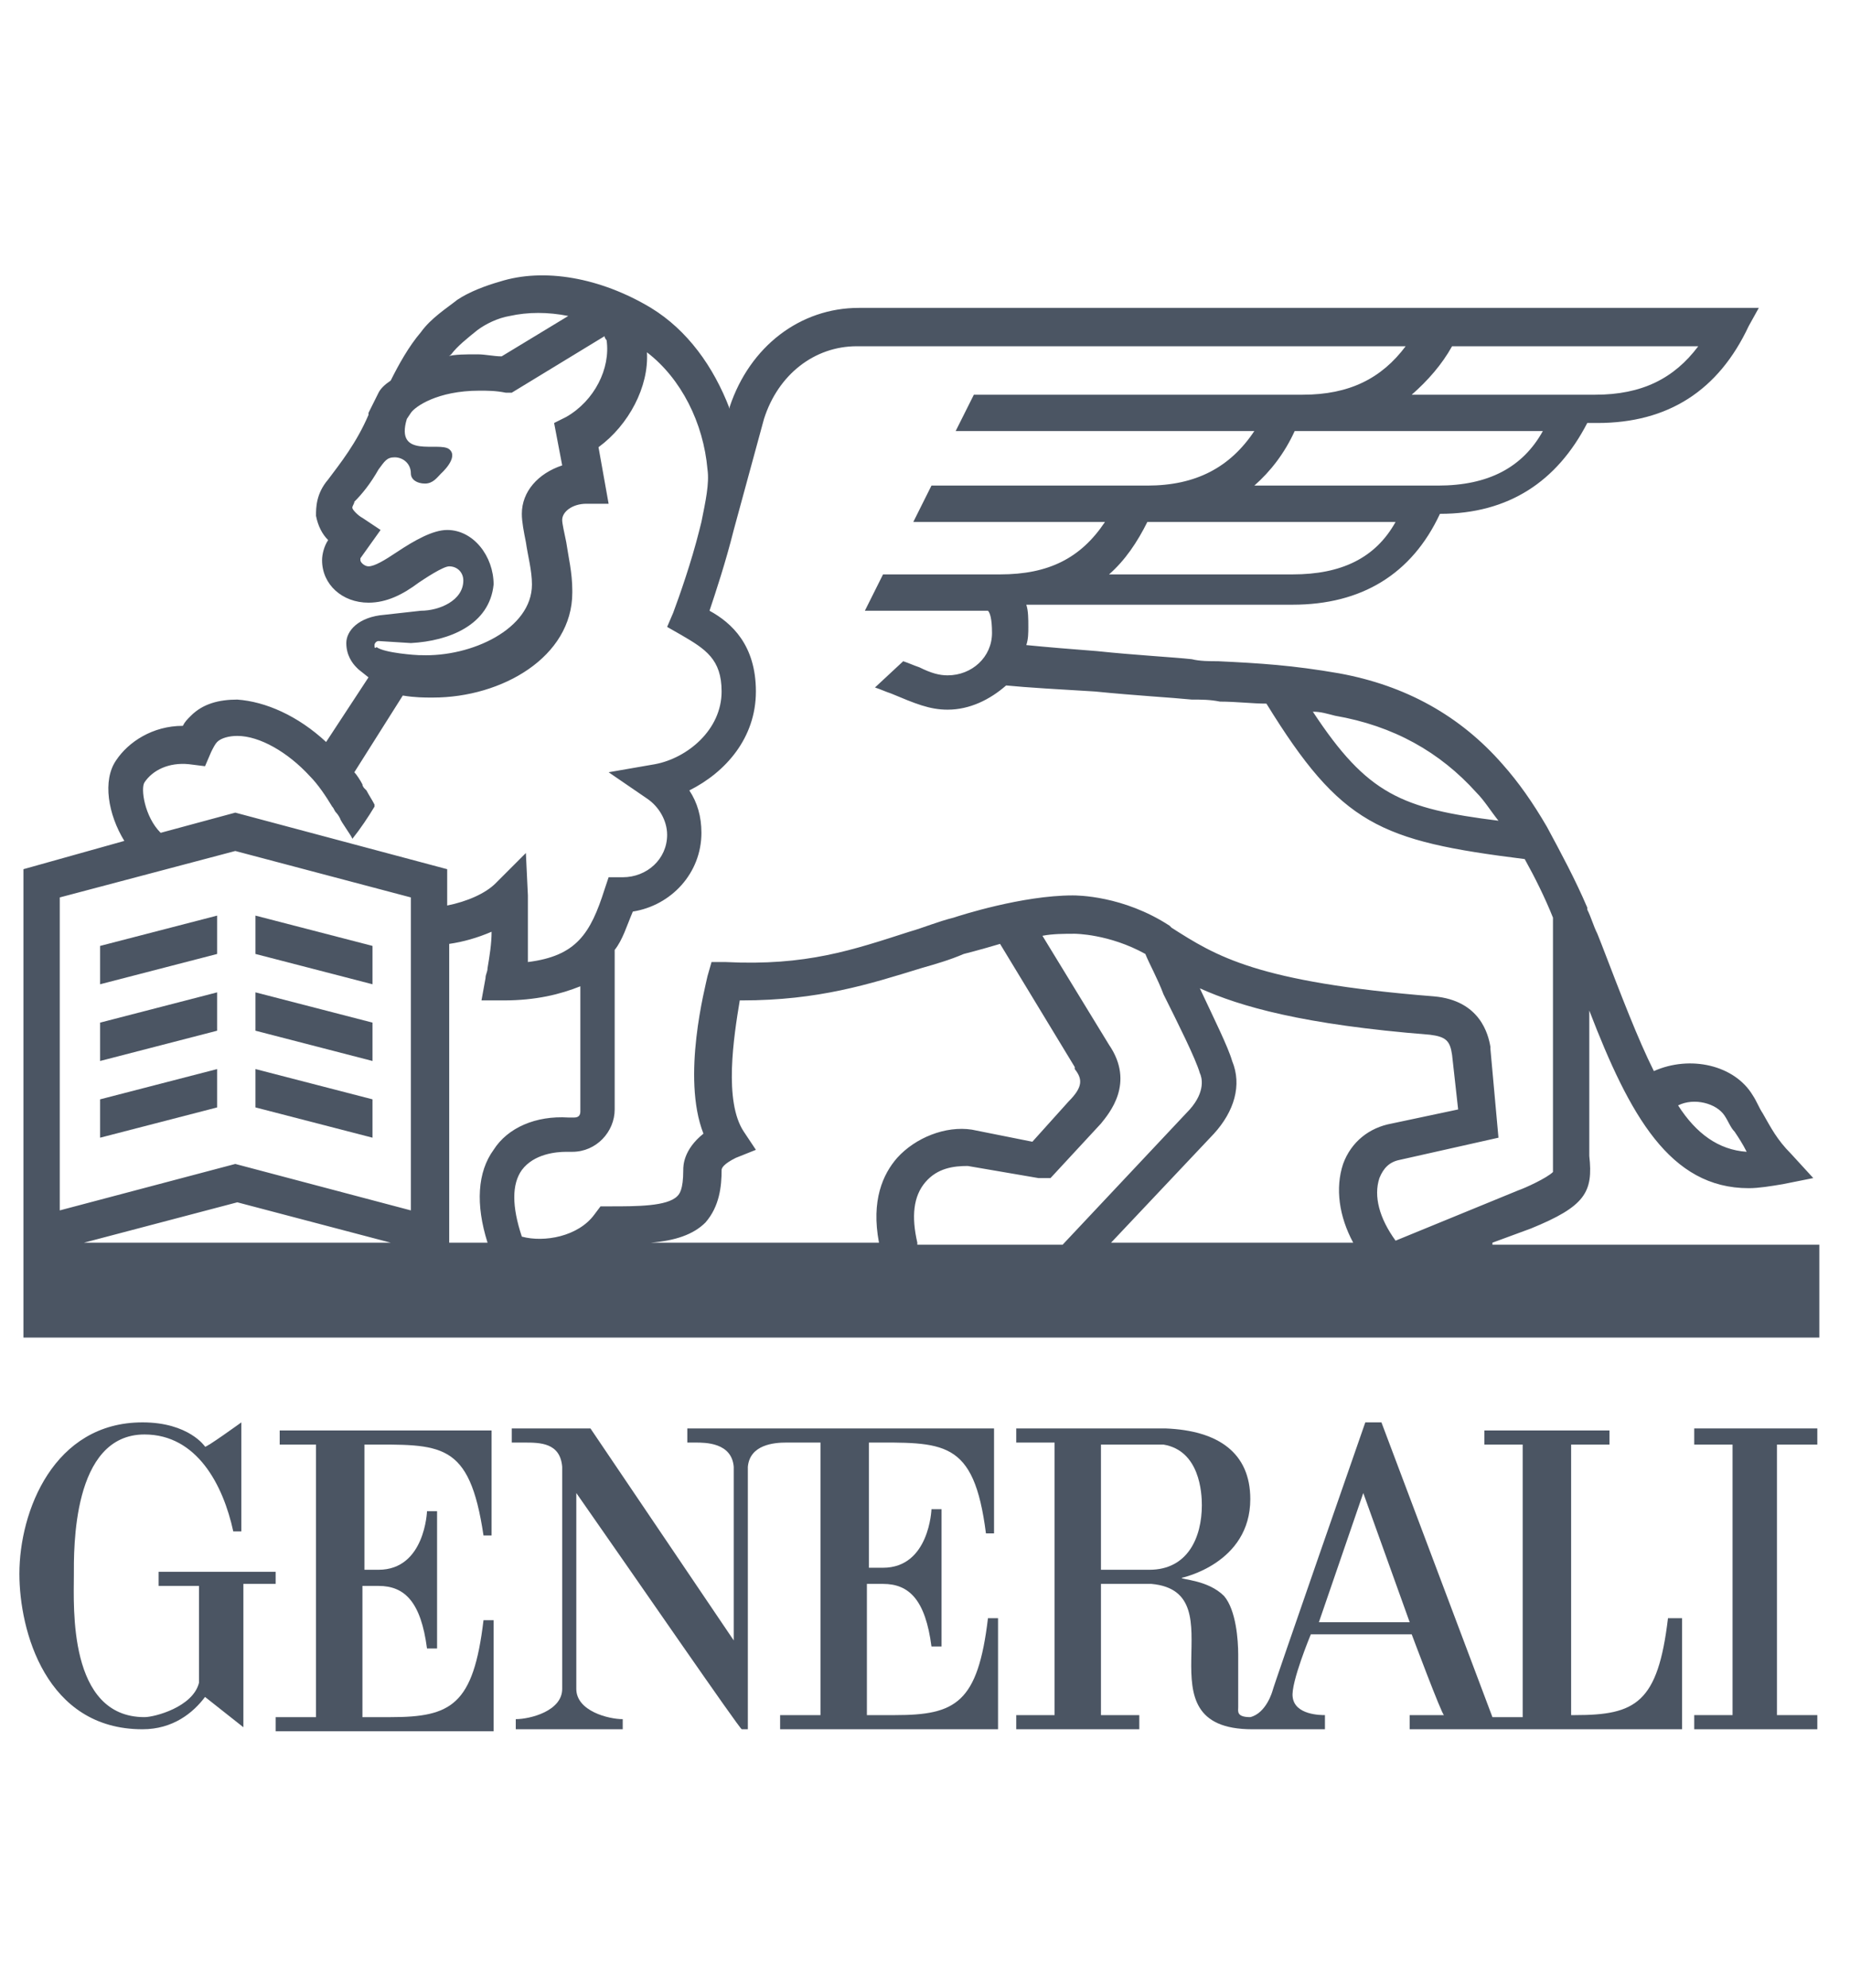 <svg width="54" height="58" viewBox="0 0 54 58" fill="none" xmlns="http://www.w3.org/2000/svg">
<g clip-path="url(#clip0_492_6080)">
<path d="M10.638 45.736V42.143C12.876 42.143 13.701 42.025 14.113 44.794H14.349V41.731H8.164V42.143H9.224V50.094H8.046V50.507H14.408V47.267H14.113C13.819 49.741 13.171 50.094 11.404 50.094H10.579V46.266H11.05C11.816 46.266 12.287 46.737 12.464 48.092H12.758V44.087H12.464C12.464 44.087 12.405 45.795 11.05 45.795H10.638V45.736Z" fill="#4B5563"/>
<path d="M8.105 45.854H4.63V46.266H5.808V49.093C5.631 49.8 4.512 50.094 4.218 50.094C1.98 50.094 2.156 46.855 2.156 45.971C2.156 45.206 2.097 41.848 4.218 41.848C5.749 41.848 6.515 43.321 6.809 44.676H7.045V41.495C7.045 41.495 5.985 42.261 5.985 42.202C5.985 42.202 5.514 41.495 4.159 41.495C1.567 41.495 0.566 44.087 0.566 45.913C0.566 47.562 1.332 50.448 4.159 50.448C5.042 50.448 5.631 49.977 5.985 49.505L7.104 50.389V46.207H8.046V45.854H8.105Z" fill="#4B5563"/>
<path d="M48.687 47.208C48.393 49.682 47.745 50.035 45.978 50.035H45.86V42.143H46.979V41.731H43.327V42.143H44.446V50.094H43.563L40.323 41.495H39.852C39.852 41.495 37.143 49.27 37.143 49.329C37.143 49.329 36.966 49.977 36.495 50.094C36.083 50.094 36.142 49.918 36.142 49.8V48.268C36.142 47.856 36.083 46.973 35.729 46.56C35.258 46.089 34.492 46.089 34.492 46.03C34.492 46.03 36.495 45.618 36.495 43.733C36.495 42.379 35.553 41.731 34.021 41.672H29.663V42.084H30.782V50.035H29.663V50.448H33.255V50.035H32.136V46.207H33.609C36.2 46.443 33.138 50.448 36.554 50.448H38.674V50.035C38.556 50.035 37.791 50.035 37.732 49.505C37.673 49.093 38.262 47.679 38.262 47.679H41.207C41.207 47.679 42.09 50.035 42.149 50.035H41.148V50.448H49.099V47.208H48.687ZM33.55 45.795H32.136V42.143H33.962C35.022 42.32 35.081 43.556 35.081 43.91C35.081 44.852 34.669 45.795 33.55 45.795ZM38.497 47.326L39.793 43.556L41.148 47.326H38.497Z" fill="#4B5563"/>
<path d="M25.304 42.084C27.542 42.084 28.426 41.966 28.779 44.734H29.015V41.672H20.062V42.084H20.297C20.592 42.084 21.358 42.084 21.417 42.791V47.856L17.235 41.672H14.938V42.084H15.291C15.762 42.084 16.351 42.084 16.41 42.791V49.27C16.41 49.918 15.468 50.153 15.055 50.153V50.448H18.177V50.153C17.765 50.153 16.822 49.918 16.822 49.27V43.556C18.472 45.912 21.593 50.448 21.652 50.448H21.829V42.791C21.888 42.143 22.595 42.084 22.948 42.084H23.949V50.035H22.771V50.448H29.132V47.208H28.838C28.543 49.682 27.895 50.035 26.128 50.035H25.304V46.207H25.775C26.541 46.207 27.012 46.678 27.189 48.033H27.483V44.028H27.189C27.189 44.028 27.13 45.736 25.775 45.736H25.363V42.084H25.304Z" fill="#4B5563"/>
<path d="M49.453 41.672V42.143H50.572V50.035H49.453V50.448H53.046V50.035H51.868V42.143H53.046V41.672H49.453Z" fill="#4B5563"/>
<path d="M43.563 36.253L44.682 35.841C46.272 35.193 46.508 34.781 46.39 33.72V29.48C47.568 32.542 48.746 34.663 51.043 34.663C51.338 34.663 51.691 34.604 52.044 34.545L52.928 34.368L52.28 33.661C51.868 33.249 51.691 32.896 51.455 32.483C51.338 32.307 51.279 32.13 51.161 31.953C50.631 31.07 49.335 30.775 48.275 31.247C47.804 30.304 47.332 29.067 46.743 27.536L46.626 27.241C46.508 27.006 46.449 26.77 46.331 26.535V26.476C45.978 25.651 45.565 24.885 45.153 24.12C44.741 23.413 44.328 22.824 43.857 22.294C42.62 20.88 41.03 19.997 39.086 19.643C37.732 19.408 36.789 19.349 35.553 19.29C35.317 19.29 35.022 19.29 34.787 19.231C34.257 19.172 33.138 19.113 32.019 18.995C31.253 18.936 30.546 18.878 29.957 18.819C30.016 18.642 30.016 18.465 30.016 18.289C30.016 18.053 30.016 17.817 29.957 17.641H37.732C39.734 17.641 41.207 16.757 42.031 14.99C44.034 14.99 45.448 14.048 46.331 12.34H46.626C48.687 12.34 50.16 11.397 51.043 9.513L51.338 8.982H25.068C23.36 8.982 21.888 10.101 21.299 11.868V11.927C20.828 10.691 20.062 9.63 19.002 8.982C17.529 8.099 15.88 7.804 14.584 8.217C14.172 8.335 13.701 8.511 13.347 8.747C13.053 8.982 12.582 9.277 12.287 9.689C11.934 10.101 11.639 10.632 11.404 11.103C11.227 11.221 11.109 11.338 11.05 11.456L10.756 12.045V12.104C10.402 12.929 9.931 13.518 9.578 13.989C9.224 14.401 9.224 14.813 9.224 15.049C9.283 15.344 9.401 15.579 9.578 15.756C9.46 15.933 9.401 16.168 9.401 16.345C9.401 17.052 9.99 17.582 10.756 17.582C11.286 17.582 11.757 17.346 12.228 16.993C12.405 16.875 12.935 16.522 13.112 16.522C13.347 16.522 13.524 16.698 13.524 16.934C13.524 17.523 12.817 17.817 12.287 17.817L11.227 17.935C10.461 17.994 10.108 18.406 10.108 18.76C10.108 19.113 10.284 19.349 10.402 19.467L10.461 19.526L10.756 19.761L9.519 21.646C8.694 20.88 7.752 20.468 6.927 20.409C6.397 20.409 5.926 20.527 5.573 20.88C5.455 20.998 5.396 21.057 5.337 21.175C4.453 21.175 3.747 21.646 3.393 22.176C2.981 22.765 3.158 23.766 3.629 24.532L0.684 25.357V39.021H53.105V36.312H43.563V36.253ZM50.336 32.542C50.454 32.719 50.513 32.896 50.631 33.014C50.749 33.19 50.866 33.367 50.984 33.602C50.16 33.544 49.512 33.072 48.982 32.248C49.453 32.012 50.101 32.189 50.336 32.542ZM38.969 20.88C40.677 21.175 42.031 21.94 43.092 23.118C43.327 23.354 43.504 23.648 43.739 23.943C40.912 23.59 39.911 23.177 38.321 20.762C38.556 20.762 38.733 20.821 38.969 20.88ZM37.732 16.757H32.372C32.843 16.345 33.197 15.815 33.491 15.226H40.736C40.147 16.286 39.145 16.757 37.732 16.757ZM41.972 14.166H36.613C37.084 13.753 37.496 13.223 37.791 12.575H45.035C44.446 13.636 43.445 14.166 41.972 14.166ZM42.385 10.101H49.571C48.864 11.044 47.921 11.515 46.567 11.515H41.207C41.678 11.103 42.09 10.632 42.385 10.101ZM13.171 10.337C13.347 10.101 13.642 9.866 13.936 9.63C14.172 9.454 14.525 9.277 14.879 9.218C15.409 9.1 15.998 9.1 16.587 9.218L14.643 10.396C14.408 10.396 14.172 10.337 13.936 10.337C13.583 10.337 13.288 10.337 13.053 10.396C13.092 10.396 13.131 10.376 13.171 10.337ZM10.932 18.819C10.932 18.76 10.991 18.701 11.05 18.701L11.993 18.76C13.112 18.701 14.29 18.23 14.408 17.052C14.408 16.227 13.819 15.461 13.053 15.461C12.64 15.461 12.11 15.756 11.58 16.109C11.227 16.345 10.932 16.522 10.756 16.522C10.638 16.522 10.52 16.404 10.52 16.345V16.286L11.109 15.461L10.579 15.108C10.461 15.049 10.284 14.872 10.284 14.813C10.284 14.755 10.343 14.696 10.343 14.637C10.579 14.401 10.815 14.107 11.05 13.694C11.227 13.459 11.286 13.341 11.521 13.341C11.757 13.341 11.993 13.518 11.993 13.812C11.993 13.989 12.169 14.107 12.405 14.107C12.64 14.107 12.758 13.93 12.876 13.812C12.876 13.812 13.406 13.341 13.112 13.105C12.817 12.87 11.521 13.4 11.875 12.222L11.993 12.045C12.11 11.868 12.758 11.397 13.995 11.397C14.231 11.397 14.466 11.397 14.761 11.456H14.938L17.647 9.807C17.647 9.866 17.706 9.925 17.706 9.925C17.824 10.749 17.352 11.692 16.528 12.163L16.174 12.34L16.41 13.577C15.703 13.812 15.232 14.342 15.232 14.99C15.232 15.226 15.291 15.52 15.35 15.815C15.409 16.227 15.527 16.639 15.527 17.052C15.527 18.348 13.76 19.172 12.287 19.113H12.228C12.169 19.113 11.227 19.054 10.991 18.878C10.932 18.936 10.932 18.878 10.932 18.819ZM4.218 22.824C4.453 22.47 4.925 22.235 5.514 22.294L5.985 22.353L6.162 21.94C6.22 21.823 6.279 21.705 6.338 21.646C6.456 21.528 6.692 21.469 6.927 21.469C7.575 21.469 8.4 21.94 9.048 22.647C9.283 22.883 9.519 23.236 9.696 23.531C9.754 23.59 9.754 23.648 9.813 23.707C9.872 23.766 9.931 23.884 9.931 23.884C9.931 23.943 10.284 24.414 10.284 24.473C10.52 24.178 10.756 23.825 10.932 23.531V23.472C10.873 23.354 10.756 23.177 10.697 23.059L10.638 23C10.638 23 10.579 22.942 10.579 22.883C10.52 22.765 10.402 22.588 10.343 22.529L11.757 20.291C12.11 20.35 12.405 20.35 12.582 20.35H12.64C14.643 20.35 16.705 19.172 16.705 17.287V17.228C16.705 16.698 16.587 16.227 16.528 15.815C16.469 15.52 16.41 15.285 16.41 15.167C16.41 14.931 16.705 14.696 17.117 14.696H17.765L17.47 13.046C18.354 12.399 18.943 11.28 18.884 10.278C19.885 11.044 20.533 12.34 20.651 13.694C20.71 14.107 20.592 14.637 20.474 15.226L20.415 15.461C20.18 16.404 19.826 17.405 19.65 17.876L19.473 18.289L19.885 18.524C20.592 18.936 21.063 19.231 21.063 20.173C21.063 21.293 20.062 22.117 19.119 22.294L17.765 22.529L18.884 23.295C19.237 23.531 19.473 23.943 19.473 24.355C19.473 25.062 18.884 25.592 18.177 25.592H17.765L17.647 25.945C17.235 27.241 16.822 27.889 15.409 28.066V26.122L15.35 24.885L14.466 25.769C14.172 26.063 13.642 26.299 13.053 26.417V25.357L6.868 23.707L4.689 24.296C4.218 23.825 4.1 23 4.218 22.824ZM2.451 36.253L6.927 35.075L11.404 36.253H2.451ZM11.993 35.311L6.868 33.956L1.744 35.311V26.181L6.868 24.826L11.993 26.181V35.311ZM14.408 33.544C13.936 34.191 13.877 35.134 14.231 36.253H13.112V27.536C13.524 27.477 13.936 27.359 14.349 27.182C14.349 27.536 14.29 27.889 14.231 28.243C14.231 28.36 14.172 28.419 14.172 28.537L14.054 29.185H14.702C15.644 29.185 16.351 29.008 16.94 28.773V32.425C16.94 32.542 16.881 32.601 16.764 32.601H16.587C15.644 32.542 14.82 32.896 14.408 33.544ZM26.187 33.779C25.775 34.25 25.422 35.016 25.657 36.253H19.002C19.709 36.194 20.239 36.017 20.592 35.664C21.004 35.193 21.063 34.604 21.063 34.133C21.063 34.074 21.122 33.956 21.476 33.779L22.064 33.544L21.711 33.014C21.122 32.13 21.417 30.245 21.593 29.185H21.652C23.89 29.185 25.363 28.714 26.894 28.243C27.306 28.125 27.719 28.007 28.131 27.83C28.131 27.83 28.602 27.712 29.191 27.536L31.371 31.129V31.188C31.606 31.482 31.606 31.718 31.194 32.13L30.134 33.308L28.367 32.955C27.601 32.837 26.718 33.19 26.187 33.779ZM26.776 36.253C26.6 35.487 26.659 34.898 27.012 34.486C27.365 34.074 27.837 34.015 28.249 34.015L30.31 34.368H30.664L32.136 32.778C32.372 32.483 33.138 31.6 32.372 30.481L30.428 27.3C30.723 27.241 31.076 27.241 31.371 27.241C31.371 27.241 32.372 27.241 33.432 27.83C33.55 28.125 33.785 28.537 33.962 29.008C34.374 29.833 34.905 30.893 35.022 31.305C35.081 31.423 35.199 31.835 34.728 32.366L31.017 36.312H26.776V36.253ZM39.499 36.253H32.431L35.435 33.072C36.024 32.425 36.259 31.659 35.965 30.952C35.847 30.54 35.435 29.715 35.022 28.832C36.2 29.362 38.026 29.892 41.737 30.186C42.208 30.245 42.326 30.363 42.385 30.775L42.562 32.366L40.618 32.778C39.97 32.896 39.44 33.308 39.204 33.956C38.969 34.663 39.086 35.487 39.499 36.253ZM40.264 34.368C40.382 34.074 40.559 33.897 40.853 33.838L43.739 33.19L43.504 30.599V30.54C43.445 30.186 43.209 29.185 41.855 29.067C36.672 28.655 35.494 27.889 34.198 27.065L34.139 27.006C32.784 26.122 31.43 26.122 31.312 26.122C29.839 26.122 28.013 26.711 27.837 26.77C27.365 26.888 26.953 27.065 26.541 27.182C24.892 27.712 23.537 28.184 21.181 28.066H20.769L20.651 28.478C20.592 28.773 19.885 31.423 20.533 33.072C19.944 33.544 19.944 34.015 19.944 34.133C19.944 34.722 19.826 34.839 19.767 34.898C19.473 35.193 18.589 35.193 17.824 35.193H17.529L17.352 35.428C16.881 36.076 15.88 36.253 15.232 36.076C14.938 35.193 14.938 34.545 15.232 34.133C15.585 33.661 16.233 33.602 16.528 33.602H16.705C17.411 33.602 17.942 33.014 17.942 32.366V27.712C18.177 27.418 18.295 27.006 18.472 26.593C19.591 26.417 20.474 25.474 20.474 24.296C20.474 23.825 20.356 23.413 20.121 23.059C21.181 22.529 22.064 21.528 22.064 20.173C22.064 18.819 21.358 18.171 20.71 17.817C20.887 17.287 21.181 16.404 21.417 15.461L22.3 12.222C22.712 10.926 23.773 10.101 25.009 10.101H41.03C40.323 11.044 39.381 11.515 38.026 11.515H28.426L27.895 12.575H36.613C35.906 13.636 34.905 14.166 33.491 14.166H27.189L26.659 15.226H32.254C31.547 16.286 30.605 16.757 29.191 16.757H25.775L25.245 17.817H28.838C28.897 17.876 28.956 18.053 28.956 18.465C28.956 19.172 28.367 19.702 27.66 19.702C27.424 19.702 27.189 19.643 26.835 19.467C26.659 19.408 26.541 19.349 26.364 19.29L25.54 20.056C25.716 20.114 25.834 20.173 26.011 20.232C26.718 20.527 27.13 20.703 27.66 20.703C28.308 20.703 28.897 20.409 29.368 19.997C29.957 20.056 30.958 20.114 31.96 20.173C33.138 20.291 34.198 20.35 34.787 20.409C35.081 20.409 35.317 20.409 35.611 20.468C36.083 20.468 36.554 20.527 36.966 20.527C39.145 24.061 40.264 24.532 44.505 25.062C44.8 25.592 45.094 26.181 45.33 26.77V34.191C45.153 34.368 44.505 34.663 44.328 34.722L40.736 36.194C40.264 35.546 40.088 34.898 40.264 34.368Z" fill="#4B5563"/>
<path d="M7.457 27.83L10.873 28.714V27.595L7.457 26.711V27.83Z" fill="#4B5563"/>
<path d="M6.338 26.711L2.922 27.595V28.714L6.338 27.83V26.711Z" fill="#4B5563"/>
<path d="M6.338 28.95L2.922 29.833V30.952L6.338 30.069V28.95Z" fill="#4B5563"/>
<path d="M7.457 30.069L10.873 30.952V29.833L7.457 28.95V30.069Z" fill="#4B5563"/>
<path d="M7.457 32.307L10.873 33.19V32.071L7.457 31.188V32.307Z" fill="#4B5563"/>
<path d="M6.338 31.188L2.922 32.071V33.19L6.338 32.307V31.188Z" fill="#4B5563"/>
</g>
<defs>
<clipPath id="clip0_492_6080">
<rect width="52.538" height="57.395" fill="white" transform="translate(0.566 0.572)"/>
</clipPath>
</defs>
</svg>
